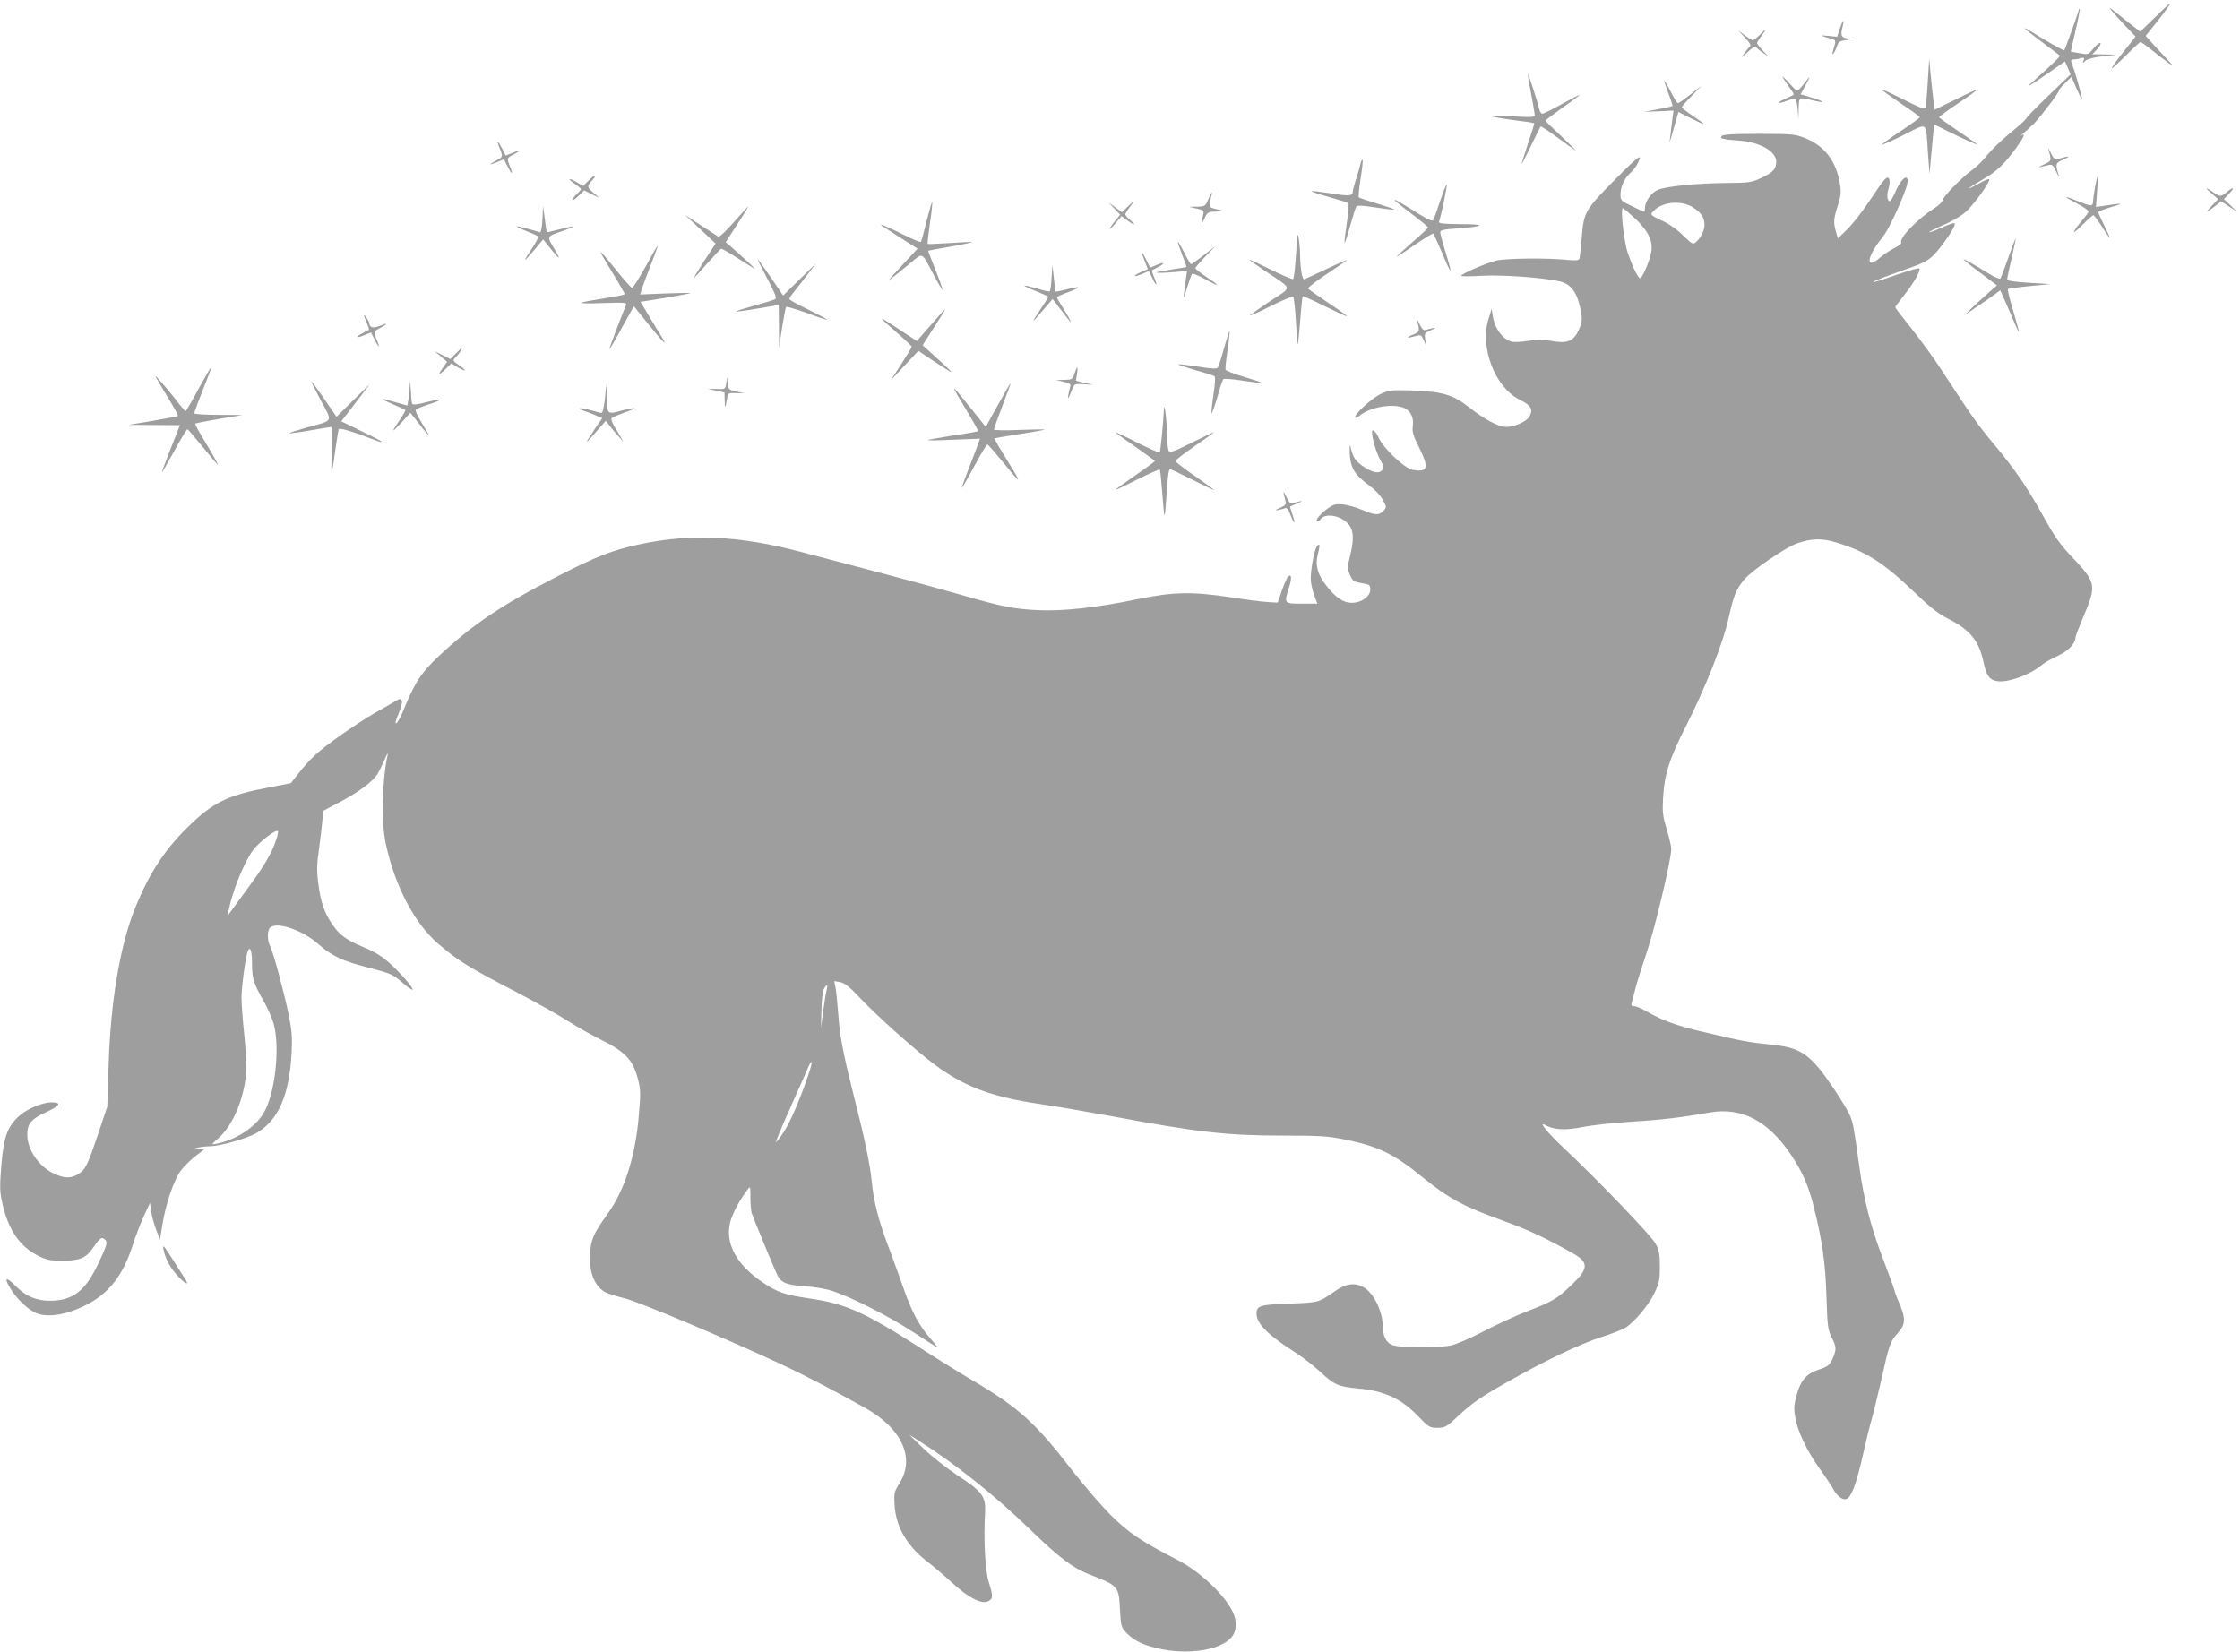 <?xml version="1.0" standalone="no"?>
<!DOCTYPE svg PUBLIC "-//W3C//DTD SVG 20010904//EN"
 "http://www.w3.org/TR/2001/REC-SVG-20010904/DTD/svg10.dtd">
<svg version="1.0" xmlns="http://www.w3.org/2000/svg"
 width="1280pt" height="944pt" viewBox="0 0 1280 944"
 preserveAspectRatio="xMidYMid meet">
<g transform="translate(0,944) scale(0.1,-0.1)"
fill="#9e9e9e" stroke="none">
<path d="M12312 9339 l-82 -80 -73 57 c-39 32 -81 64 -92 73 -27 21 13 -26 84
-101 l54 -57 -71 -90 c-40 -50 -69 -91 -64 -91 4 0 41 34 82 75 41 41 78 75
81 75 4 0 31 -19 61 -43 29 -24 71 -56 93 -72 38 -27 37 -25 -15 31 -31 32
-68 73 -82 89 l-27 30 60 75 c55 68 84 110 77 110 -2 0 -40 -37 -86 -81z"/>
<path d="M11880 9388 c0 -10 -79 -230 -84 -235 -4 -4 -117 60 -203 115 -13 8
-23 12 -23 9 0 -2 44 -37 98 -77 53 -40 99 -75 102 -77 5 -5 -40 -48 -140
-137 -66 -58 -57 -54 72 35 l98 68 16 -37 16 -37 -126 -121 c-69 -66 -126
-125 -127 -130 0 -5 -41 -42 -91 -83 -50 -41 -109 -98 -132 -127 -22 -29 -61
-67 -86 -85 -60 -43 -170 -156 -170 -174 0 -8 -19 -27 -42 -42 -96 -60 -205
-171 -194 -198 2 -7 -15 -21 -39 -33 -23 -11 -58 -34 -78 -51 -90 -80 -83 -1
11 114 27 32 90 161 127 261 42 109 -9 104 -56 -6 -12 -27 -25 -50 -29 -50
-16 0 -20 33 -9 70 7 21 9 46 5 55 -10 26 -29 5 -111 -120 -40 -60 -97 -134
-128 -164 l-55 -54 -11 39 c-15 54 -14 71 11 150 18 60 20 76 11 129 -22 126
-88 212 -199 256 -55 22 -72 24 -261 24 -144 0 -205 -3 -214 -12 -15 -15 5
-20 104 -27 117 -10 207 -62 207 -120 -1 -43 -18 -61 -86 -93 -55 -26 -68 -28
-209 -29 -167 -2 -333 -19 -382 -39 -36 -15 -73 -67 -73 -102 0 -13 -2 -23 -5
-23 -3 0 -35 14 -70 32 -61 29 -65 33 -65 65 0 45 21 92 55 123 15 14 33 37
41 52 35 68 11 51 -125 -86 -171 -172 -181 -188 -192 -328 -5 -62 -11 -119
-14 -126 -4 -10 -19 -12 -62 -8 -116 13 -357 10 -412 -3 -60 -15 -201 -76
-201 -87 0 -4 54 -4 120 0 119 7 366 -12 450 -34 52 -14 86 -55 104 -126 20
-79 20 -100 -3 -151 -29 -63 -65 -78 -152 -62 -52 9 -84 9 -136 1 -38 -6 -79
-9 -93 -5 -52 12 -99 75 -110 148 l-6 40 -19 -60 c-49 -164 38 -389 180 -460
64 -32 77 -54 55 -95 -15 -28 -85 -60 -133 -60 -44 0 -125 43 -217 116 -86 67
-149 86 -310 92 -124 4 -140 3 -187 -18 -51 -22 -162 -124 -149 -137 3 -3 14
1 24 10 55 50 193 74 257 45 37 -17 55 -56 48 -104 -4 -33 2 -54 37 -123 57
-115 49 -142 -38 -126 -46 8 -167 123 -194 183 -17 38 -38 56 -38 32 0 -34 26
-122 47 -158 20 -34 23 -45 13 -57 -19 -23 -51 -18 -102 14 -50 32 -67 56 -79
111 -6 27 -7 19 -6 -31 3 -82 29 -125 112 -184 32 -24 64 -57 77 -82 22 -41
22 -42 4 -62 -25 -28 -51 -26 -122 5 -33 14 -81 28 -109 31 -44 4 -55 1 -92
-26 -42 -30 -73 -71 -54 -71 5 0 13 5 16 11 24 38 112 26 157 -23 34 -36 37
-88 12 -188 -15 -60 -15 -68 -1 -103 17 -40 21 -42 80 -52 33 -5 37 -9 37 -35
0 -39 -50 -75 -105 -75 -49 0 -91 28 -145 97 -50 62 -65 116 -51 174 15 59 14
72 -2 54 -16 -17 -37 -127 -37 -189 0 -22 9 -63 19 -91 l19 -50 -89 0 c-103 0
-103 0 -72 96 16 53 13 78 -8 57 -5 -5 -21 -41 -34 -78 l-24 -69 -53 3 c-29 1
-124 13 -211 27 -226 34 -331 32 -540 -11 -232 -48 -424 -69 -567 -62 -133 6
-208 21 -415 81 -82 24 -289 81 -460 126 -170 45 -384 101 -475 125 -354 94
-633 107 -927 44 -150 -32 -253 -72 -466 -182 -322 -165 -488 -277 -680 -457
-102 -96 -138 -152 -207 -322 -13 -31 -29 -59 -36 -62 -8 -3 -3 17 13 54 14
33 23 67 19 75 -5 15 -11 14 -45 -7 -22 -13 -70 -41 -108 -62 -107 -62 -283
-185 -342 -241 -29 -27 -73 -75 -96 -106 l-43 -55 -124 -24 c-239 -45 -321
-85 -468 -230 -134 -131 -225 -274 -304 -475 -81 -208 -133 -519 -145 -870
l-8 -250 -51 -152 c-62 -184 -74 -208 -115 -233 -43 -27 -83 -25 -145 6 -81
40 -143 131 -146 213 -2 67 21 96 110 136 78 36 88 55 29 55 -50 0 -136 -35
-181 -74 -70 -60 -93 -121 -106 -283 -10 -124 -10 -151 5 -218 33 -152 100
-250 206 -302 47 -24 69 -28 136 -28 101 0 137 15 177 74 38 55 48 63 65 49
20 -16 17 -28 -35 -139 -73 -155 -144 -211 -272 -213 -80 -1 -142 25 -199 83
-52 53 -69 52 -39 0 40 -73 117 -144 171 -159 65 -18 157 -2 253 44 138 65
222 168 278 337 18 57 49 138 68 179 l35 75 7 -50 c4 -27 17 -74 29 -105 l21
-55 13 81 c19 121 67 264 108 316 19 25 57 62 85 83 27 20 50 38 50 40 0 2
-17 2 -38 -1 -32 -3 -34 -3 -10 5 15 5 49 9 75 10 60 0 214 44 269 76 124 72
187 215 200 455 5 86 2 125 -15 215 -27 131 -88 359 -107 397 -18 36 -18 92 1
108 41 34 188 -18 276 -97 75 -67 136 -95 288 -134 130 -34 134 -36 197 -90
25 -22 49 -38 51 -35 8 8 -65 92 -130 151 -42 38 -85 65 -145 90 -103 43 -141
70 -183 132 -45 65 -67 128 -80 233 -10 77 -9 111 5 208 9 65 17 137 19 162
l2 45 104 55 c103 55 178 111 208 156 8 13 26 50 40 81 13 32 21 45 18 28 -32
-147 -37 -383 -11 -505 53 -247 166 -460 304 -577 113 -96 164 -128 449 -276
111 -58 240 -131 288 -162 48 -31 128 -76 178 -101 154 -77 193 -118 224 -237
14 -54 14 -79 3 -206 -19 -229 -81 -424 -177 -557 -83 -116 -97 -149 -101
-231 -6 -107 26 -186 89 -219 16 -8 67 -24 112 -35 80 -20 581 -231 881 -371
146 -68 326 -162 498 -259 203 -116 278 -284 188 -426 -31 -50 -32 -56 -28
-126 8 -126 72 -234 192 -326 33 -25 94 -77 136 -116 92 -85 167 -124 205
-107 30 14 31 28 5 111 -21 65 -30 246 -21 398 5 89 -16 119 -153 208 -61 40
-149 109 -196 154 l-85 82 60 -38 c204 -129 431 -310 630 -503 170 -164 243
-220 340 -258 167 -65 168 -66 175 -204 5 -94 7 -99 39 -132 45 -46 100 -71
202 -92 104 -21 230 -15 310 15 90 34 122 81 107 159 -17 94 -178 258 -328
336 -214 110 -281 156 -386 260 -55 56 -154 171 -220 256 -205 266 -301 354
-558 506 -72 42 -217 132 -322 200 -304 195 -415 244 -617 273 -147 22 -184
35 -270 93 -151 102 -215 224 -184 345 13 48 54 126 97 182 18 24 18 24 18
-42 0 -37 4 -77 7 -89 8 -25 129 -319 148 -357 21 -42 55 -56 157 -62 56 -4
122 -15 160 -28 113 -38 324 -146 460 -235 72 -47 133 -86 136 -86 3 0 -15 23
-40 51 -63 71 -107 153 -154 289 -22 63 -58 163 -80 221 -60 156 -90 272 -101
390 -10 99 -40 244 -109 514 -56 224 -74 320 -82 440 -5 66 -12 135 -16 154
l-7 34 34 -6 c26 -5 54 -27 114 -91 86 -91 265 -253 383 -347 190 -152 350
-216 654 -260 78 -11 261 -43 405 -69 487 -91 653 -110 980 -110 196 0 251 -3
336 -20 204 -41 288 -81 461 -222 144 -117 234 -165 451 -243 147 -53 242 -97
398 -185 98 -54 97 -89 -4 -185 -82 -78 -109 -94 -250 -148 -64 -25 -176 -76
-250 -115 -74 -39 -158 -75 -187 -81 -80 -17 -307 -14 -341 4 -33 16 -49 53
-50 111 -1 80 -51 182 -105 215 -51 31 -104 25 -169 -21 -93 -65 -91 -64 -258
-70 -167 -6 -189 -12 -189 -57 0 -58 66 -124 229 -227 40 -26 103 -76 140
-110 74 -70 101 -81 209 -91 150 -13 249 -58 343 -156 64 -66 69 -69 113 -69
44 0 51 4 129 77 66 62 119 99 262 180 225 128 420 221 550 263 55 17 114 41
132 51 52 33 134 130 167 199 27 57 31 76 31 150 0 68 -4 94 -23 130 -22 44
-331 366 -522 545 -93 87 -151 157 -112 136 54 -29 115 -32 217 -12 55 11 183
25 285 31 167 10 280 24 440 52 182 32 333 -47 464 -241 65 -97 101 -179 130
-296 49 -195 67 -323 73 -515 5 -168 8 -189 29 -232 29 -57 29 -71 5 -125 -17
-36 -26 -43 -77 -60 -72 -23 -107 -64 -129 -152 -14 -51 -15 -75 -6 -124 14
-80 68 -192 140 -292 32 -44 65 -94 74 -110 20 -41 52 -67 74 -63 30 5 60 83
97 248 19 85 42 179 51 208 9 29 33 130 55 225 46 206 51 220 95 269 43 46 45
84 12 160 -13 29 -27 66 -31 82 -4 16 -36 103 -71 195 -66 174 -103 319 -130
511 -32 232 -36 255 -55 297 -10 24 -50 89 -87 145 -137 204 -189 241 -363
258 -127 13 -166 20 -385 72 -161 38 -232 64 -335 123 -25 14 -53 25 -63 25
-13 0 -17 5 -13 18 3 9 12 46 21 82 9 36 39 129 65 208 47 136 140 530 140
590 0 16 -12 66 -26 113 -22 72 -25 97 -21 174 7 138 36 229 133 419 107 211
209 467 241 611 30 134 43 166 90 223 41 50 236 184 303 207 80 28 141 30 222
5 172 -52 270 -115 450 -287 86 -83 135 -121 188 -148 128 -64 179 -127 205
-252 16 -75 34 -99 78 -106 62 -9 187 36 252 91 17 14 58 38 92 53 60 27 103
71 103 107 0 7 20 58 44 115 77 182 75 196 -58 337 -74 78 -105 122 -165 231
-95 171 -166 276 -286 419 -92 110 -126 158 -297 420 -41 63 -118 170 -171
237 -53 66 -97 124 -97 127 0 3 22 33 49 67 56 69 99 145 88 155 -3 4 -65 -14
-137 -39 -72 -26 -128 -43 -126 -38 3 4 73 32 156 61 135 47 154 57 193 96 47
50 117 152 117 171 0 13 -6 12 -94 -26 -27 -12 -50 -20 -52 -18 -2 2 35 21 83
42 54 23 105 54 131 79 49 46 139 173 129 182 -3 3 -31 -8 -61 -26 -31 -17
-56 -29 -56 -27 0 3 35 25 78 50 84 49 125 88 196 186 44 61 53 85 23 65 -7
-5 1 2 17 16 17 14 44 39 60 55 41 43 146 182 141 187 -3 2 13 21 34 42 l38
37 28 -65 c16 -37 30 -65 32 -63 3 4 -32 133 -53 190 -13 34 -12 37 4 37 9 0
28 3 41 7 21 5 23 3 17 -12 -6 -18 -6 -18 11 -2 12 10 49 20 98 25 l80 9 -69
2 -70 1 28 29 c15 16 23 32 18 35 -6 3 -23 -11 -39 -31 -30 -36 -30 -36 -80
-27 l-50 9 27 120 c16 66 26 122 24 124 -2 2 -4 2 -4 -1z m-2203 -1135 c44
-28 63 -58 63 -99 0 -30 -21 -73 -47 -96 -19 -17 -21 -16 -77 38 -35 35 -83
67 -123 85 -57 27 -63 32 -51 46 49 60 164 73 235 26z m-331 -64 c74 -71 100
-127 90 -189 -8 -48 -51 -150 -64 -150 -12 0 -44 67 -71 147 -22 64 -42 253
-28 253 5 0 37 -28 73 -61z m-7767 -3546 c-23 -72 -67 -149 -155 -268 -49 -67
-97 -132 -106 -145 l-18 -25 6 30 c21 109 88 276 139 345 36 49 137 126 143
109 2 -5 -2 -26 -9 -46z m-139 -707 c0 -87 9 -117 66 -216 24 -41 50 -102 59
-135 36 -138 6 -400 -59 -507 -49 -82 -160 -154 -271 -175 -30 -6 -29 -5 16
35 79 70 144 224 155 367 3 39 -1 136 -10 219 -9 82 -16 178 -16 215 0 63 23
230 36 265 13 33 24 2 24 -68z m3284 -152 c-4 -14 -13 -69 -20 -122 l-13 -97
3 100 c1 56 7 110 14 123 17 30 24 28 16 -4z m-103 -481 c-49 -146 -106 -278
-143 -333 -22 -34 -42 -59 -44 -57 -2 2 31 82 74 178 43 96 89 200 103 232 30
74 37 59 10 -20z"/>
<path d="M10527 9313 c-2 -5 -10 -25 -17 -46 l-12 -37 -51 5 c-54 5 -52 4 31
-21 8 -2 11 -12 8 -24 -17 -58 -18 -64 -10 -57 5 5 14 23 20 40 9 28 16 33 55
38 24 3 33 7 19 8 -46 3 -54 14 -43 60 10 38 10 51 0 34z"/>
<path d="M10055 9240 c-16 -16 -33 -30 -38 -30 -4 0 -25 12 -45 27 l-37 27 38
-41 c23 -24 35 -43 28 -47 -5 -4 -20 -21 -32 -39 -22 -31 -21 -31 18 6 24 23
43 35 47 28 4 -5 21 -20 39 -32 l32 -22 -32 34 c-18 19 -33 38 -33 43 0 4 12
23 26 42 32 42 27 44 -11 4z"/>
<path d="M11016 8975 c-4 -71 -10 -138 -12 -147 -5 -15 -22 -9 -126 43 -66 33
-122 59 -124 57 -2 -2 46 -37 106 -78 61 -40 110 -77 110 -80 0 -4 -50 -40
-110 -80 -61 -40 -109 -75 -106 -77 2 -2 58 23 125 56 141 71 125 83 138 -104
l9 -120 7 80 c4 44 10 108 13 142 l6 62 69 -34 c76 -39 179 -85 179 -81 0 1
-49 36 -110 77 -60 41 -110 76 -110 79 0 3 49 39 110 80 60 40 108 75 106 77
-1 2 -57 -23 -122 -56 l-119 -58 -7 56 c-4 31 -11 97 -16 146 l-8 90 -8 -130z"/>
<path d="M8731 9015 c-1 -6 8 -57 19 -115 11 -58 20 -111 20 -119 0 -11 -23
-12 -127 -6 -71 4 -125 4 -122 1 3 -3 59 -13 125 -22 65 -8 120 -16 121 -18 2
-1 -15 -56 -37 -121 -22 -65 -37 -115 -34 -112 3 3 27 51 54 107 27 56 51 104
54 107 2 3 48 -27 100 -66 53 -39 98 -71 100 -71 2 0 -35 37 -84 83 -48 45
-88 84 -89 87 0 3 44 36 98 75 55 38 98 71 97 72 -2 2 -47 -22 -102 -52 -54
-30 -104 -55 -111 -55 -6 0 -14 12 -18 28 -9 42 -63 208 -64 197z"/>
<path d="M10186 9000 c4 -8 21 -33 36 -54 15 -21 28 -42 28 -45 0 -3 -21 -14
-46 -25 -25 -10 -43 -21 -40 -23 3 -3 24 2 47 11 23 9 46 13 50 9 4 -4 10 -33
12 -63 l3 -55 2 63 c2 70 -1 68 86 47 73 -17 62 -5 -17 19 l-58 17 31 57 c24
43 25 50 8 28 -63 -79 -52 -77 -104 -21 -25 28 -42 43 -38 35z"/>
<path d="M9510 8978 c0 -4 11 -38 25 -74 14 -37 24 -68 22 -70 -1 -2 -39 -10
-82 -18 l-80 -15 84 3 84 4 -7 -51 c-3 -29 -8 -70 -11 -92 l-5 -40 11 35 c5
19 17 59 25 87 l15 53 69 -35 c93 -47 98 -44 17 10 -37 25 -67 49 -67 52 0 4
26 34 58 66 l57 59 -64 -51 c-36 -28 -69 -51 -73 -51 -4 0 -23 30 -42 68 -19
37 -35 64 -36 60z"/>
<path d="M2855 8594 c20 -50 20 -51 -22 -73 -45 -24 -40 -27 11 -6 l36 15 20
-40 c25 -50 35 -52 15 -4 -20 50 -20 51 23 73 44 24 36 27 -13 6 l-35 -14 -20
39 c-26 50 -35 52 -15 4z"/>
<path d="M11705 8587 c19 -68 19 -66 -26 -87 -24 -11 -35 -18 -24 -15 11 2 32
7 47 11 25 6 30 2 48 -37 11 -24 18 -35 15 -24 -21 67 -19 74 19 90 45 19 47
27 4 14 -48 -13 -51 -12 -70 29 -10 20 -16 29 -13 19z"/>
<path d="M7774 8504 c-3 -16 -15 -56 -25 -88 -11 -33 -19 -65 -19 -72 0 -24
-21 -26 -126 -9 -58 9 -108 15 -110 12 -2 -2 40 -16 94 -31 54 -15 104 -31
111 -35 10 -7 10 -29 -3 -116 -9 -59 -15 -110 -12 -112 2 -2 16 41 31 96 16
55 31 105 35 110 4 8 36 7 106 -4 140 -21 143 -18 21 19 -59 18 -110 35 -113
38 -2 3 2 51 11 108 9 56 14 104 11 107 -3 3 -8 -8 -12 -23z"/>
<path d="M3363 8408 l-31 -31 -37 22 c-49 28 -56 21 -10 -10 19 -13 35 -27 35
-30 0 -3 -11 -16 -25 -29 -14 -13 -25 -28 -25 -34 0 -5 15 5 34 23 l34 33 43
-22 44 -21 -33 28 c-38 33 -39 39 -10 70 33 35 16 37 -19 1z"/>
<path d="M11971 8367 c-6 -35 -11 -71 -11 -80 0 -26 -12 -26 -73 -2 -97 40
-106 38 -24 -5 52 -27 75 -45 71 -53 -4 -7 -25 -34 -47 -60 -22 -26 -38 -50
-35 -52 2 -3 26 18 53 45 27 28 53 50 57 50 4 0 26 -29 49 -65 22 -36 43 -65
45 -65 2 0 -12 31 -31 70 -19 38 -35 73 -35 77 0 5 35 18 78 31 76 21 62 23
-50 5 l-41 -6 6 86 c4 48 5 87 3 87 -2 0 -9 -28 -15 -63z"/>
<path d="M8230 8293 c-18 -54 -36 -104 -39 -110 -5 -9 -27 -1 -76 30 -130 80
-145 89 -145 83 0 -3 43 -38 95 -77 52 -39 95 -75 95 -79 0 -4 -40 -42 -90
-85 -49 -43 -90 -80 -90 -82 0 -2 46 27 102 66 56 38 104 68 108 66 3 -2 25
-51 50 -109 24 -58 45 -104 48 -102 2 3 -10 49 -27 103 -17 54 -31 106 -31
115 0 13 18 17 103 23 154 11 161 24 13 24 -98 1 -127 4 -123 14 11 29 49 209
44 213 -2 2 -19 -40 -37 -93z"/>
<path d="M12635 8337 l40 -35 -34 -36 c-42 -44 -37 -46 14 -6 l37 30 47 -31
46 -31 -38 37 -39 37 26 27 c36 37 33 48 -5 17 -36 -31 -43 -32 -77 -8 -50 35
-57 34 -17 -1z"/>
<path d="M6904 8300 c-16 -38 -18 -40 -63 -41 l-46 -1 43 -10 c41 -9 43 -11
37 -36 -14 -62 -14 -65 6 -24 19 41 21 42 72 43 l52 2 -47 10 c-51 11 -53 14
-39 65 13 45 4 40 -15 -8z"/>
<path d="M5295 8178 c-15 -62 -30 -116 -32 -120 -2 -4 -45 13 -95 38 -97 49
-158 74 -125 51 10 -6 59 -38 109 -70 l91 -58 -34 -37 c-19 -20 -59 -64 -89
-96 -49 -53 -51 -56 -15 -28 22 17 67 53 100 81 70 58 60 64 130 -69 26 -50
50 -89 51 -87 2 2 -16 53 -40 113 -24 60 -43 110 -42 111 1 1 59 12 129 24 70
12 125 24 124 26 -2 1 -59 -1 -128 -6 -68 -4 -126 -7 -128 -5 -2 2 4 55 13
120 10 64 15 118 13 120 -2 2 -16 -47 -32 -108z"/>
<path d="M6443 8258 l-32 -31 -38 28 -38 28 33 -35 33 -35 -31 -38 c-41 -52
-37 -60 5 -10 l34 40 28 -21 c46 -34 60 -37 26 -6 -18 15 -33 32 -33 37 0 4
11 23 26 42 31 41 28 42 -13 1z"/>
<path d="M3101 8210 c-1 -30 -4 -65 -7 -77 l-6 -21 -66 19 c-36 10 -67 17 -69
15 -2 -2 22 -14 54 -26 32 -13 62 -26 67 -31 4 -4 -10 -34 -33 -67 -23 -34
-41 -64 -41 -67 0 -4 23 21 52 55 l52 62 30 -38 c65 -81 76 -87 36 -20 -47 78
-49 74 48 107 35 12 62 23 60 25 -2 2 -37 -5 -78 -16 -41 -11 -75 -18 -76 -17
-1 1 -6 36 -11 77 l-10 75 -2 -55z"/>
<path d="M4194 8171 c-43 -49 -83 -87 -89 -84 -5 4 -50 33 -100 65 l-90 59 87
-81 87 -82 -65 -99 c-35 -54 -62 -99 -60 -99 2 0 36 37 76 83 40 45 76 83 80
85 5 2 45 -21 91 -51 46 -29 91 -57 99 -62 13 -7 -41 44 -134 126 l-29 25 66
102 c37 56 65 102 63 102 -2 0 -39 -40 -82 -89z"/>
<path d="M7406 7987 c-5 -75 -12 -140 -17 -142 -4 -3 -62 22 -129 55 -66 33
-120 58 -120 55 0 -2 42 -32 93 -66 157 -106 154 -85 26 -169 -60 -41 -112
-77 -115 -82 -3 -5 49 18 116 52 66 33 125 58 129 55 5 -2 12 -66 16 -140 4
-75 9 -135 11 -133 2 2 8 64 14 138 5 73 12 135 14 137 2 2 59 -23 126 -57 68
-33 124 -59 126 -57 2 2 -46 37 -107 77 -60 40 -112 77 -115 81 -2 5 44 40
103 80 59 39 113 76 118 81 6 5 -44 -16 -110 -47 -66 -31 -125 -59 -131 -61
-12 -6 -24 58 -25 140 0 28 -4 71 -8 96 -6 37 -9 19 -15 -93z"/>
<path d="M11476 7967 c-22 -62 -42 -115 -45 -119 -4 -4 -31 7 -61 25 -110 67
-150 89 -150 84 0 -2 43 -37 96 -76 l95 -72 -48 -42 c-26 -23 -68 -61 -93 -85
l-45 -44 70 48 c39 26 85 58 103 71 l32 24 28 -63 c16 -35 39 -89 52 -120 13
-32 25 -56 26 -55 2 2 -13 56 -32 121 -20 65 -33 120 -30 124 4 3 59 11 124
17 l117 11 -122 8 c-92 6 -123 11 -123 21 0 7 11 61 25 120 14 59 24 109 23
111 -2 1 -21 -48 -42 -109z"/>
<path d="M6730 8058 c0 -4 11 -37 25 -74 14 -36 25 -68 25 -69 0 -2 -38 -8
-85 -15 -47 -7 -85 -14 -85 -17 0 -3 39 -3 86 1 l87 7 -6 -43 c-18 -130 -18
-134 5 -56 13 42 26 80 30 83 4 4 36 -9 72 -29 88 -49 95 -45 13 9 -37 25 -67
49 -67 52 0 4 26 34 58 67 l57 59 -66 -51 c-37 -29 -70 -52 -73 -52 -3 0 -21
30 -40 68 -19 37 -35 64 -36 60z"/>
<path d="M3689 7916 c-37 -66 -71 -121 -77 -121 -5 0 -47 46 -92 103 -84 104
-107 127 -72 70 67 -110 122 -204 122 -209 0 -4 -53 -14 -117 -24 -65 -10
-124 -21 -132 -25 -8 -4 48 -5 124 -2 116 4 137 3 133 -9 -45 -112 -98 -253
-96 -255 2 -1 34 53 71 122 l69 124 85 -105 c87 -108 110 -129 75 -72 -11 17
-43 70 -71 117 l-51 85 137 22 c75 13 142 25 147 27 6 3 -56 2 -138 -1 l-148
-6 7 24 c4 13 27 75 51 138 25 63 43 115 42 116 -2 2 -33 -52 -69 -119z"/>
<path d="M6540 7951 l19 -49 -40 -17 c-49 -23 -44 -32 6 -11 21 9 38 16 40 16
1 0 10 -18 20 -40 23 -50 32 -46 10 5 -8 21 -14 39 -13 40 2 1 18 10 36 19 44
23 36 31 -11 11 l-35 -15 -22 45 c-29 59 -35 57 -10 -4z"/>
<path d="M4330 7957 c0 -3 25 -54 56 -112 41 -76 53 -109 45 -114 -7 -5 -58
-20 -114 -36 -56 -15 -105 -31 -110 -34 -4 -4 49 3 118 15 l125 21 1 -121 1
-121 17 112 c10 62 20 115 23 119 4 3 57 -13 119 -35 61 -23 113 -40 115 -38
2 2 -46 27 -106 57 -61 29 -110 57 -110 61 0 4 10 20 23 36 13 15 47 60 77 98
l53 70 -94 -92 -94 -92 -72 106 c-40 59 -73 104 -73 100z"/>
<path d="M6009 7853 c-2 -40 -7 -74 -10 -78 -3 -3 -36 4 -73 16 -38 11 -70 19
-72 16 -2 -2 27 -16 66 -31 38 -15 70 -30 70 -32 0 -3 -17 -31 -38 -62 -70
-104 -65 -101 43 26 l20 23 50 -65 c27 -36 51 -66 53 -66 4 0 -15 35 -49 88
-16 25 -29 49 -29 53 0 4 30 17 66 30 78 28 70 37 -12 15 -32 -8 -60 -14 -61
-12 -2 2 -7 36 -11 77 l-8 74 -5 -72z"/>
<path d="M5317 7580 l-78 -89 -82 54 c-147 98 -151 97 -32 -6 47 -41 85 -77
85 -80 0 -4 -27 -49 -60 -100 l-61 -94 79 85 80 85 68 -46 c38 -25 83 -54 99
-64 29 -17 29 -16 -5 16 -20 19 -59 55 -87 80 l-51 46 57 89 c71 111 73 114
69 114 -2 0 -38 -40 -81 -90z"/>
<path d="M2080 7638 c0 -3 7 -22 16 -43 8 -20 14 -38 12 -40 -2 -1 -18 -10
-36 -19 -44 -23 -35 -31 11 -11 l37 15 20 -40 c25 -49 34 -53 14 -5 -20 48
-19 52 24 74 43 23 36 27 -12 7 -34 -14 -56 -7 -56 19 -1 10 -30 53 -30 43z"/>
<path d="M8095 7615 c20 -66 19 -71 -22 -88 -43 -18 -35 -22 15 -8 30 9 33 8
47 -22 l14 -32 -5 36 c-5 34 -3 37 33 52 27 12 31 15 11 12 -14 -3 -33 -8 -42
-11 -12 -4 -21 6 -36 37 -11 24 -18 35 -15 24z"/>
<path d="M6995 7451 c-16 -55 -31 -105 -35 -111 -6 -9 -34 -8 -115 5 -59 9
-109 15 -111 12 -2 -2 41 -16 95 -32 55 -15 104 -31 110 -34 7 -5 5 -40 -5
-106 -8 -54 -13 -103 -11 -108 1 -5 16 35 32 89 15 55 31 102 35 107 4 4 52 1
108 -8 141 -21 143 -19 18 19 -61 18 -111 37 -113 43 -2 6 3 57 12 113 8 57
13 105 11 107 -2 2 -16 -41 -31 -96z"/>
<path d="M2604 7419 l-31 -31 -44 22 -44 22 35 -30 35 -30 -22 -31 c-33 -44
-28 -50 11 -12 l35 34 37 -22 c48 -28 55 -21 9 10 -39 27 -41 31 -19 49 14 13
38 50 32 50 -2 0 -17 -14 -34 -31z"/>
<path d="M1133 7215 c-37 -69 -70 -125 -73 -125 -3 1 -29 31 -57 68 -29 37
-69 85 -89 107 -39 43 -40 45 51 -106 31 -50 54 -93 51 -96 -2 -3 -67 -15
-143 -28 l-138 -23 146 -1 147 -1 -53 -135 c-29 -74 -52 -135 -50 -135 2 0 34
56 72 125 37 68 71 123 74 122 4 -1 41 -45 84 -97 42 -52 82 -99 88 -105 11
-11 -24 53 -89 160 -23 38 -41 72 -38 74 2 3 64 14 137 27 l132 22 -137 1
c-76 0 -138 4 -138 9 0 6 24 71 81 215 10 26 17 47 15 47 -2 0 -35 -56 -73
-125z"/>
<path d="M6140 7305 c-11 -33 -14 -35 -58 -36 l-47 -1 43 -10 c33 -7 42 -13
38 -26 -3 -9 -8 -30 -11 -47 -4 -25 -4 -26 5 -10 5 11 14 32 19 46 9 24 13 26
63 23 l53 -3 -48 11 -49 12 6 38 c8 48 1 49 -14 3z"/>
<path d="M2342 7240 c-1 -25 -5 -61 -8 -81 l-6 -37 -67 19 c-92 27 -97 23 -17
-11 38 -16 70 -31 72 -33 3 -2 -11 -26 -29 -53 -53 -78 -52 -83 5 -21 l53 58
53 -67 c28 -37 52 -64 52 -61 0 3 -19 36 -41 72 -24 38 -38 70 -33 74 5 5 40
19 77 31 38 12 66 24 64 27 -3 2 -39 -5 -82 -16 -55 -14 -77 -16 -80 -8 -3 7
-6 44 -8 82 -2 45 -4 54 -5 25z"/>
<path d="M4150 7250 c-5 -35 -5 -35 -55 -33 l-50 1 48 -11 47 -10 1 -46 c1
-49 4 -47 13 9 6 35 7 35 53 33 l48 -1 -47 10 c-44 11 -47 13 -50 47 l-4 36
-4 -35z"/>
<path d="M1830 7158 c72 -136 82 -117 -83 -163 -53 -15 -96 -29 -94 -31 2 -2
55 5 118 16 63 11 118 20 123 20 5 0 6 -55 3 -131 -4 -73 -4 -130 -2 -127 3 2
12 56 20 119 9 63 18 119 20 126 3 10 79 -12 218 -66 15 -6 27 -8 27 -5 0 3
-52 30 -115 60 l-115 56 82 106 81 107 -95 -93 -95 -94 -68 99 c-94 135 -96
135 -25 1z"/>
<path d="M5702 7125 l-69 -125 -88 110 c-120 149 -121 149 -20 -18 37 -62 66
-114 64 -116 -2 -2 -67 -14 -144 -25 -76 -12 -141 -24 -144 -26 -2 -3 64 -2
147 2 l152 6 -14 -39 c-8 -21 -32 -85 -54 -141 -22 -57 -38 -103 -36 -103 1 0
34 56 71 125 37 69 71 125 75 125 4 0 43 -45 88 -100 45 -55 83 -100 86 -100
6 0 -2 14 -88 154 -27 43 -47 80 -46 81 2 1 66 12 142 24 77 12 142 23 144 26
2 2 -62 1 -142 -2 -88 -4 -146 -2 -146 3 0 5 22 67 49 137 27 70 48 127 46
127 -2 0 -35 -56 -73 -125z"/>
<path d="M3457 7163 c-5 -46 -13 -83 -19 -83 -5 0 -35 7 -65 16 -52 15 -90 14
-41 -2 13 -4 42 -15 66 -25 l43 -19 -39 -57 c-69 -103 -66 -103 21 -2 l39 44
26 -34 c15 -19 38 -46 51 -60 l23 -26 -14 25 c-8 14 -24 42 -37 62 -12 21 -20
42 -17 47 3 5 35 19 71 32 35 12 63 24 61 26 -2 2 -31 -3 -64 -11 -94 -25 -91
-27 -94 67 l-3 82 -8 -82z"/>
<path d="M6651 7100 c-5 -93 -20 -242 -24 -246 -3 -3 -59 22 -126 55 -66 34
-124 61 -128 61 -3 0 46 -36 110 -80 64 -45 117 -83 117 -85 0 -2 -53 -40
-117 -85 -64 -44 -113 -80 -110 -80 4 0 62 27 128 61 67 33 123 58 126 55 3
-2 9 -60 14 -128 13 -167 14 -170 23 -43 7 120 14 175 22 175 2 0 58 -27 124
-60 66 -33 123 -60 126 -60 4 0 -44 35 -106 78 -62 43 -113 82 -113 87 0 6 51
45 113 88 62 42 110 77 107 77 -4 0 -62 -27 -129 -61 -94 -47 -123 -58 -129
-47 -5 7 -9 45 -10 83 -1 88 -15 206 -18 155z"/>
<path d="M7335 6620 c3 -14 8 -34 11 -46 4 -17 -2 -24 -33 -37 -27 -12 -31
-15 -11 -12 14 3 33 7 41 11 11 4 20 -8 32 -41 22 -57 31 -53 10 5 -8 24 -14
44 -13 45 2 1 21 9 43 19 25 10 30 15 13 11 -14 -3 -33 -8 -42 -11 -12 -4 -21
6 -36 37 -11 24 -18 33 -15 19z"/>
<path d="M934 2300 c10 -54 42 -111 87 -158 45 -47 63 -49 33 -5 -10 15 -43
66 -72 113 -46 72 -54 80 -48 50z"/>
</g>
</svg>

